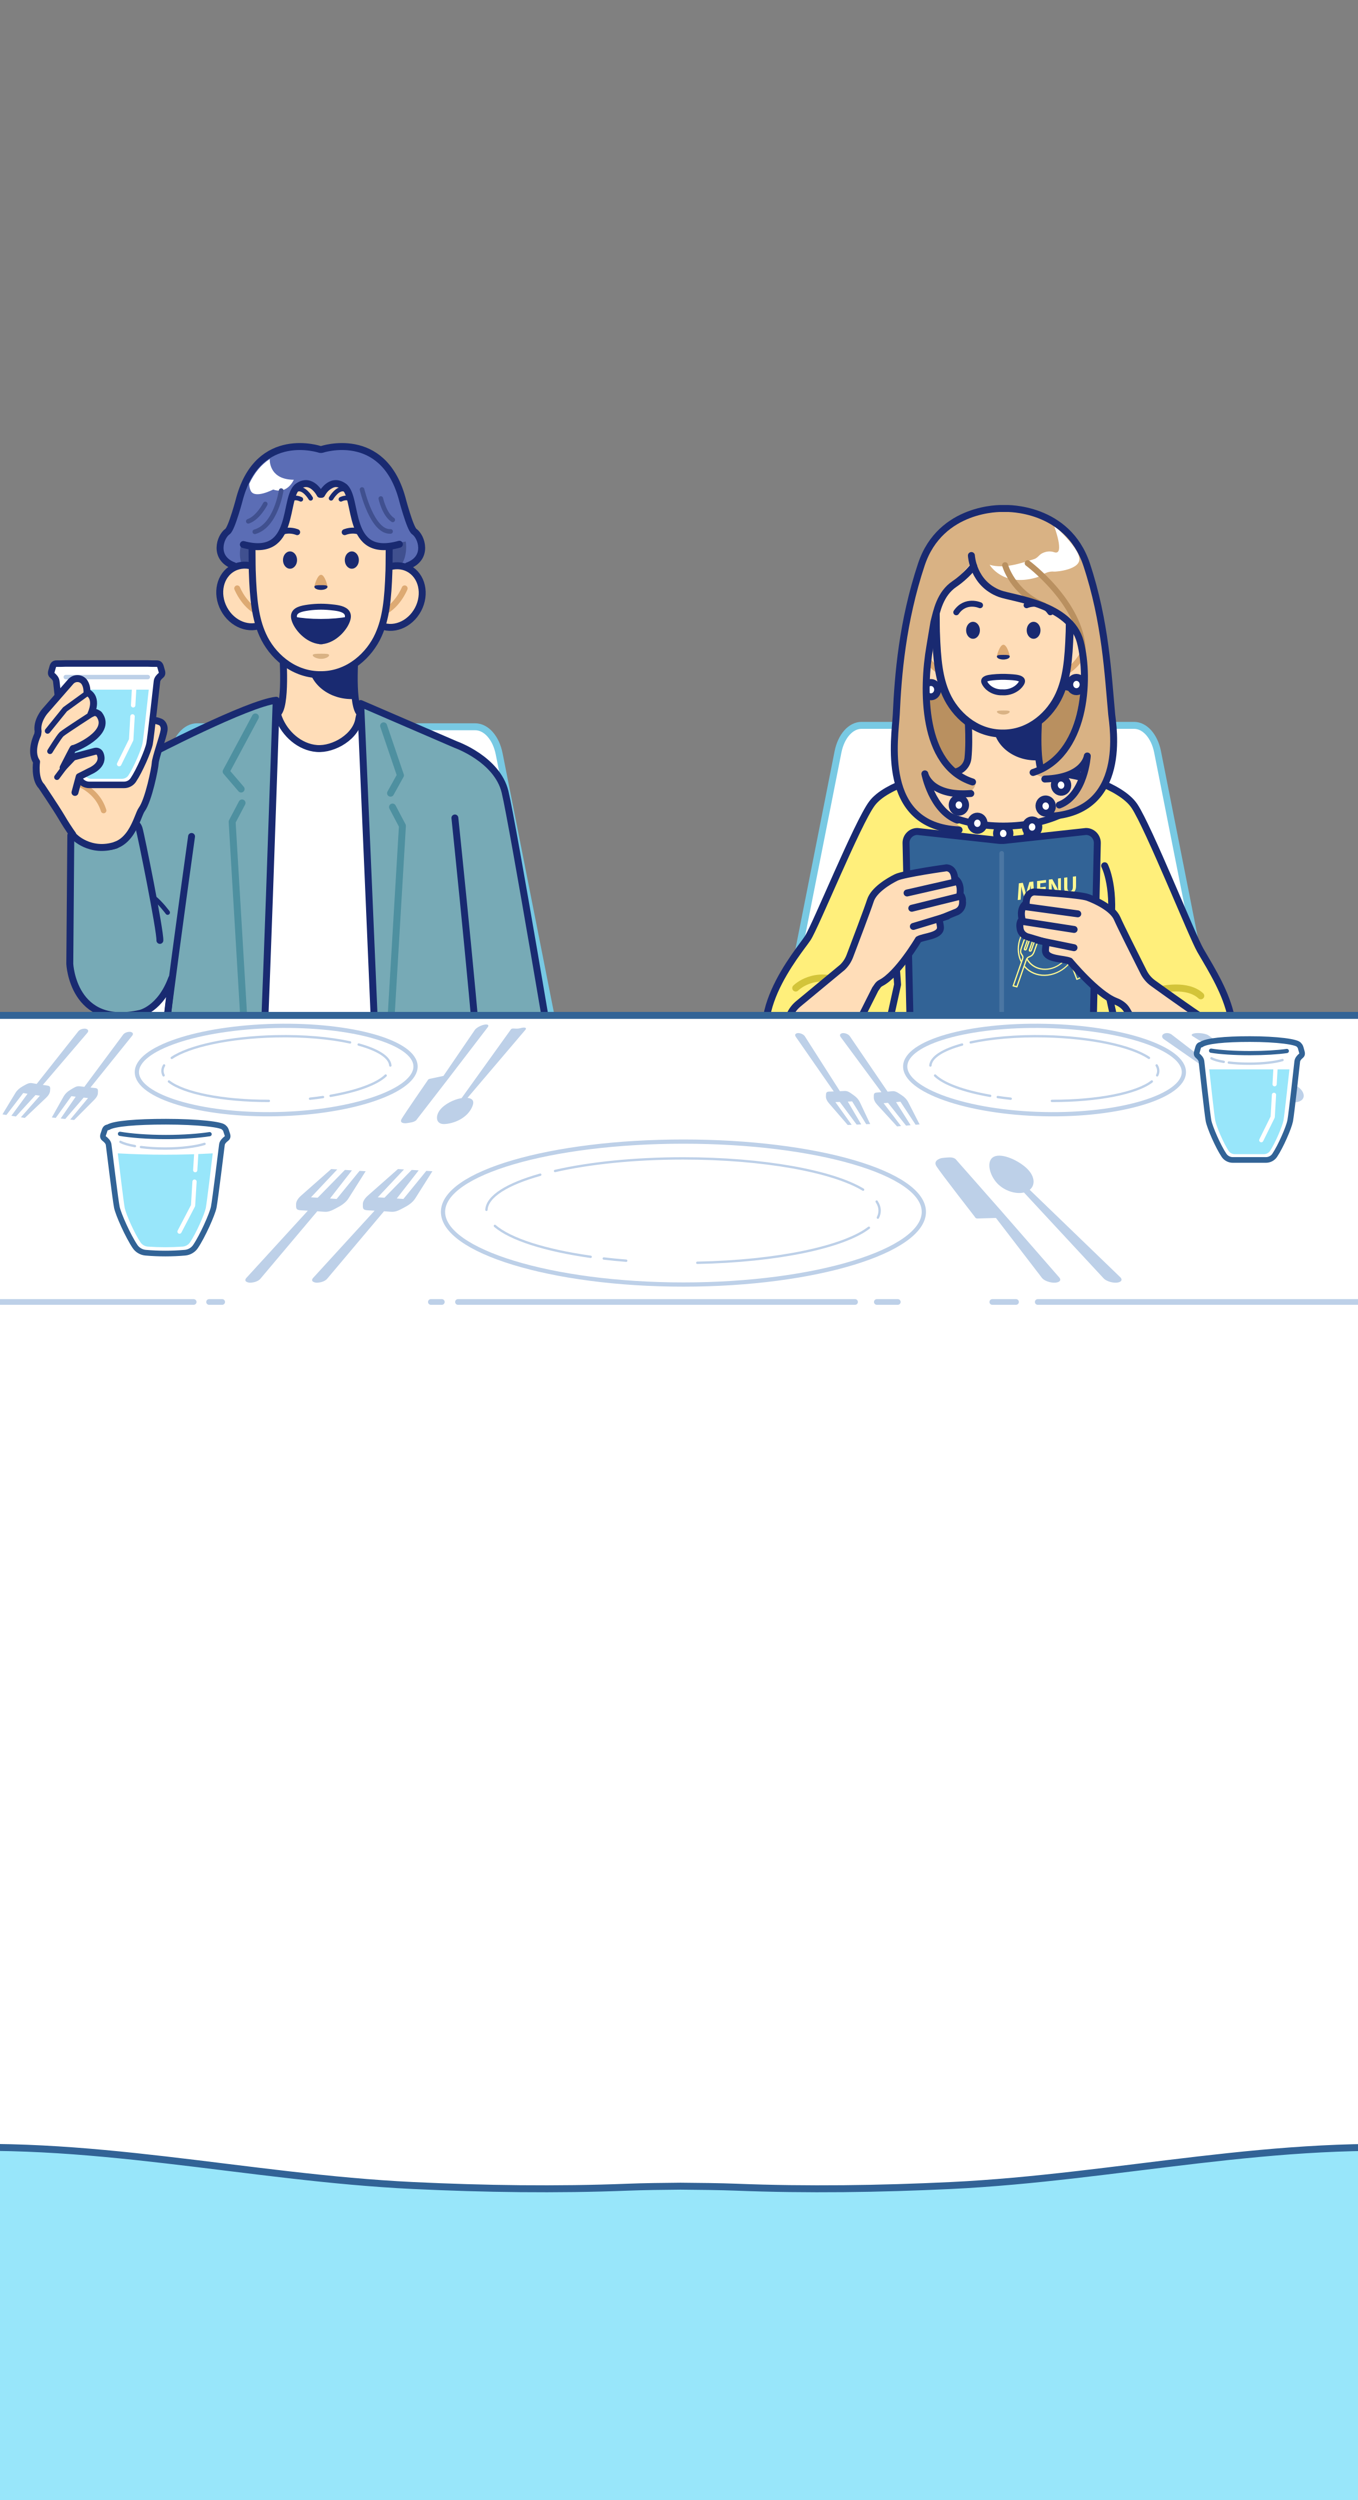 <?xml version="1.0" encoding="utf-8"?>
<!-- Generator: Adobe Illustrator 28.0.0, SVG Export Plug-In . SVG Version: 6.00 Build 0)  -->
<!DOCTYPE svg PUBLIC "-//W3C//DTD SVG 1.1//EN" "http://www.w3.org/Graphics/SVG/1.1/DTD/svg11.dtd">
<svg version="1.1" id="レイヤー_1" xmlns:x="http://ns.adobe.com/Extensibility/1.0/" xmlns:i="http://ns.adobe.com/AdobeIllustrator/10.0/" xmlns:graph="http://ns.adobe.com/Graphs/1.0/"
	 xmlns="http://www.w3.org/2000/svg" xmlns:xlink="http://www.w3.org/1999/xlink" x="0px" y="0px" width="375px" height="690px"
	 viewBox="0 0 375 690" style="enable-background:new 0 0 375 690;" xml:space="preserve">
<rect x="0" y="0" width="375" height="690" fill="#808080" stroke="none"/>
<style type="text/css">
	.st0{fill:#FFFFFF;stroke:#78C9E3;stroke-width:1.919;stroke-miterlimit:10;}
	.st1{fill:#5B6DB5;}
	.st2{fill:#40508F;}
	.st3{fill:#FFFFFF;}
	.st4{fill:#77AAB6;stroke:#192A71;stroke-width:1.919;stroke-linecap:round;stroke-linejoin:round;stroke-miterlimit:10;}
	.st5{fill:none;stroke:#4E90A0;stroke-width:1.919;stroke-linecap:round;stroke-linejoin:round;stroke-miterlimit:10;}
	.st6{fill:none;stroke:#192A71;stroke-width:1.902;stroke-linecap:round;stroke-linejoin:round;stroke-miterlimit:10;}
	.st7{fill:none;stroke:#192A71;stroke-width:1.278;stroke-linecap:round;stroke-linejoin:round;stroke-miterlimit:10;}
	.st8{fill:#FFDDB8;stroke:#192A71;stroke-width:1.919;stroke-linecap:round;stroke-linejoin:round;stroke-miterlimit:10;}
	.st9{fill:#192A71;}
	.st10{fill:#FFDDB8;stroke:#192A71;stroke-width:1.919;stroke-linecap:round;stroke-linejoin:round;stroke-miterlimit:10.001;}
	.st11{fill:none;stroke:#DDAA73;stroke-width:1.641;stroke-linecap:round;stroke-linejoin:round;stroke-miterlimit:10;}
	.st12{fill:#FFDDB8;}
	.st13{fill:none;stroke:#192A71;stroke-width:1.919;stroke-linecap:round;stroke-linejoin:round;stroke-miterlimit:10;}
	.st14{fill:none;stroke:#192A71;stroke-width:1.641;stroke-linecap:round;stroke-linejoin:round;stroke-miterlimit:10;}
	.st15{fill:#DDAA73;}
	.st16{fill:#D9B284;}
	.st17{fill:none;stroke:#DDAA73;stroke-width:1.533;stroke-linecap:round;stroke-linejoin:round;stroke-miterlimit:10;}
	.st18{fill:#FFFFFF;stroke:#192A71;stroke-width:1.801;stroke-linecap:round;stroke-linejoin:round;stroke-miterlimit:10;}
	.st19{fill:#98E6FA;}
	.st20{fill:none;stroke:#BDD0E8;stroke-width:1.227;stroke-linecap:round;stroke-linejoin:round;stroke-miterlimit:10;}
	.st21{fill:none;stroke:#FFFFFF;stroke-width:1.227;stroke-linecap:round;stroke-linejoin:round;stroke-miterlimit:10;}
	.st22{fill:none;stroke:#192A71;stroke-width:1.533;stroke-linecap:round;stroke-linejoin:round;stroke-miterlimit:10;}
	.st23{fill:none;stroke:#40508F;stroke-width:1.278;stroke-linecap:round;stroke-linejoin:round;stroke-miterlimit:10;}
	.st24{fill:#FFEF7B;stroke:#192A71;stroke-width:1.919;stroke-linecap:round;stroke-linejoin:round;stroke-miterlimit:10;}
	.st25{fill:none;stroke:#D3C439;stroke-width:1.917;stroke-linecap:round;stroke-linejoin:round;stroke-miterlimit:10;}
	.st26{fill:#B99060;}
	.st27{fill:none;stroke:#DDAA73;stroke-width:1.641;stroke-linecap:round;stroke-linejoin:round;stroke-miterlimit:10;}
	.st28{fill:#FFDDB8;stroke:#192A71;stroke-width:2.184;stroke-linecap:round;stroke-linejoin:round;stroke-miterlimit:10;}
	.st29{fill:none;stroke:#192A71;stroke-width:1.641;stroke-linecap:round;stroke-linejoin:round;stroke-miterlimit:10;}
	.st30{fill:#FFFFFF;stroke:#192A71;stroke-width:1.641;stroke-linecap:round;stroke-linejoin:round;stroke-miterlimit:10;}
	.st31{fill:#FFFFFF;stroke:#192A71;stroke-width:1.919;stroke-linecap:round;stroke-linejoin:round;stroke-miterlimit:10;}
	.st32{fill:#326396;}
	.st33{fill:none;stroke:#B99060;stroke-width:1.641;stroke-linecap:round;stroke-linejoin:round;stroke-miterlimit:10;}
	.st34{fill:#FFFFFF;stroke:#192A71;stroke-width:1.917;stroke-linecap:round;stroke-linejoin:round;stroke-miterlimit:10;}
	.st35{fill:#FFFFFF;stroke:#192A71;stroke-width:1.917;stroke-linecap:round;stroke-linejoin:round;stroke-miterlimit:9.999;}
	.st36{fill:#326396;stroke:#192A71;stroke-width:1.919;stroke-linecap:round;stroke-linejoin:round;stroke-miterlimit:10;}
	.st37{fill:none;stroke:#4B76A3;stroke-width:1.278;stroke-linecap:round;stroke-linejoin:round;stroke-miterlimit:10;}
	.st38{fill:#FFF892;}
	.st39{fill:#FFF11B;}
	.st40{fill:none;stroke:#192A71;stroke-width:1.917;stroke-linecap:round;stroke-linejoin:round;stroke-miterlimit:10;}
	.st41{clip-path:url(#SVGID_00000061453381305216411830000018304179159375421351_);}
	.st42{fill:#FFFFFF;stroke:#326396;stroke-width:1.919;stroke-linecap:round;stroke-linejoin:round;stroke-miterlimit:10;}
	.st43{fill:none;stroke:#BDD0E8;stroke-width:1.57;stroke-linecap:round;stroke-linejoin:round;stroke-miterlimit:10;}
	.st44{fill:#FFFFFF;stroke:#326396;stroke-width:1.57;stroke-linecap:round;stroke-linejoin:round;stroke-miterlimit:10;}
	.st45{fill:#FFFFFF;stroke:#326396;stroke-width:1.17;stroke-linecap:round;stroke-linejoin:round;stroke-miterlimit:10;}
	.st46{fill:none;stroke:#FFFFFF;stroke-width:1.166;stroke-linecap:round;stroke-linejoin:round;stroke-miterlimit:10;}
	.st47{fill:none;stroke:#BDD0E8;stroke-width:0.654;stroke-linecap:round;stroke-linejoin:round;stroke-miterlimit:10;}
	.st48{fill:#FFFFFF;stroke:#BDD0E8;stroke-width:1.17;stroke-linecap:round;stroke-linejoin:round;stroke-miterlimit:10;}
	.st49{fill:#BDD0E8;}
</style>
<g id="男性">
	<g>
		<path class="st0" d="M145.819,295.407H39.812c-4.645,0-7.976-6.782-6.642-13.522l14.618-73.811
			c0.88-4.443,3.579-7.485,6.642-7.485h76.771c3.062,0,5.762,3.043,6.642,7.485l14.618,73.811
			C153.795,288.625,150.464,295.407,145.819,295.407z"/>
		<g>
			<path class="st1" d="M112.568,156.181c5.891-2.169,3.837-8.11,1.821-9.475c-1.175-0.796-3.41-9.362-3.41-9.362
				c-5.348-18.998-22.148-13.295-22.148-13.295h-0.449c0,0-16.8-5.703-22.148,13.295c0,0-2.235,8.566-3.41,9.362
				c-2.015,1.366-4.069,7.306,1.821,9.475c0,0,3.772,5.996,4.52,6.146s33.005,2.692,33.304,2.493
				C102.768,164.62,112.568,156.181,112.568,156.181z"/>
			<path class="st2" d="M104.663,150.86l7.379-1.396c0,0,1.695,9.074-7.778,9.572S104.663,150.86,104.663,150.86z"/>
			<path class="st2" d="M66.672,149.963c0,0-1.895,5.584,2.293,8.376c4.188,2.792,6.382,0.1,6.382,0.1l-2.094-6.282L66.672,149.963z
				"/>
			<g>
				<rect x="69.145" y="198.879" class="st3" width="38.971" height="100.175"/>
				<g>
					<path class="st4" d="M104.155,300.792c-0.273-7.381-4.555-106.614-4.555-106.614l26.288,11.345c0,0,11.389,4.008,13.576,13.029
						c2.187,9.021,14.581,82.923,14.581,82.923L104.155,300.792z"/>
					<polyline class="st5" points="105.932,200.329 110.579,213.997 107.846,218.918 					"/>
					<polyline class="st5" points="108.392,222.745 111.126,227.939 107.982,280.973 					"/>
					<path class="st6" d="M125.615,225.752c0,0,7.111,68.403,6.834,75.177"/>
				</g>
				<g>
					<path class="st4" d="M41.417,208.164l-19.41,19.956l-2.453,2.421l-0.281,35.485c0,0,0.82,17.861,19.409,13.669
						c0,0,5.605-1.139,8.738-9.681c-1.94,16.3-3.544,31.37-3.544,31.37s27.703,1.367,28.249,0.547
						c0.547-0.82,4.145-108.664,4.145-108.664C68.48,194.086,41.417,208.164,41.417,208.164z"/>
					<polyline class="st5" points="66.838,221.614 64.105,226.808 67.248,279.841 					"/>
					<path class="st6" d="M52.898,230.854c0,0-9.021,64.515-9.021,70.529"/>
					<path class="st6" d="M35.676,226.207c0,0,2.187,0.683,2.734,2.46c0.547,1.777,5.877,28.294,5.741,30.891"/>
					<path class="st7" d="M46.293,251.859c0,0-1.921-2.611-3.743-4.039"/>
					<polyline class="st5" points="70.527,197.875 62.449,212.947 66.586,217.774 					"/>
				</g>
				<g>
					<g>
						<g>
							<path class="st8" d="M77.794,178.052c0.008,0,0.015,0.001,0.023,0.002C77.808,178.031,77.8,178.026,77.794,178.052z"/>
							<path class="st8" d="M98.322,178.054c0.008,0,0.015-0.001,0.023-0.002C98.34,178.026,98.332,178.031,98.322,178.054z"/>
							<path class="st8" d="M98.322,178.054c-3.39,0.197-6.776,0.475-10.184,0.713c-0.023,0.329-0.046,0.659-0.069,0.988
								c-0.023-0.329-0.046-0.659-0.069-0.988c-3.408-0.238-6.794-0.516-10.184-0.713c0.226,0.56,1.402,15.489-0.869,18.582
								c-0.363,0.494-0.15,1.055,0.074,1.625c1.677,4.266,5.72,7.955,10.467,8.328c4.701,0.369,10.969-3.351,11.629-8.328
								c0.081-0.608,0.437-1.131,0.074-1.625C96.92,193.543,98.096,178.614,98.322,178.054z"/>
						</g>
						<path class="st9" d="M88.138,178.599l-0.068,0.756l-0.068-0.756l-1.752-0.1c-0.707,1.3-1.113,2.743-1.113,4.269
							c0,5.624,5.355,10.183,11.96,10.183c0.295,0,0.584-0.02,0.874-0.038c-1.333-5.902-0.265-14.861-0.265-14.861L88.138,178.599z"
							/>
					</g>
					<g>
						<g>
							
								<ellipse transform="matrix(0.469 -0.883 0.883 0.469 -87.58 183.513)" class="st10" cx="108.764" cy="164.562" rx="8.752" ry="7.583"/>
							<path class="st11" d="M111.74,162.395c0,0-2.21,5.503-6.759,6.933"/>
						</g>
						<g>
							
								<ellipse transform="matrix(0.883 -0.469 0.469 0.883 -69.14 51.3)" class="st10" cx="68.503" cy="164.568" rx="7.583" ry="8.752"/>
							<path class="st11" d="M65.502,162.395c0,0,2.21,5.503,6.759,6.933"/>
						</g>
						<path class="st12" d="M98.9,145.155c-1.106-2.187-1.94-5.095-2.144-6.84c-0.345-2.948-1.841-4.077-4.1-4.422
							c-2.258-0.345-3.915,2.303-3.915,2.303s-4.468-5.228-7.14-0.967c-2.019,3.221-2.815,7.795-3.113,9.927h-8.916
							c0.009,2.982,0.039,11.969,0.088,12.423c0.271,8.014,0.834,13.095,2.905,17.694c2.467,5.481,8.079,10.757,15.469,10.937h0.994
							c7.39-0.18,13.002-5.456,15.469-10.937c2.071-4.6,2.633-9.68,2.905-17.694c0.049-0.454,0.079-9.441,0.088-12.423H98.9V145.155
							z"/>
						<path class="st13" d="M77.548,145.155c-4.664,0-7.975,0-7.975,0c0.009,2.982,0.039,11.969,0.088,12.423
							c0.271,8.014,0.834,13.094,2.905,17.694c2.467,5.481,8.079,10.757,15.469,10.937h0.994c7.39-0.18,13.002-5.456,15.469-10.937
							c2.071-4.6,2.633-9.68,2.905-17.694c0.049-0.454,0.079-9.441,0.088-12.423c0,0-3.222,0-7.788,0"/>
						<g>
							<g>
								<g>
									<ellipse class="st9" cx="97.155" cy="154.578" rx="1.944" ry="2.389"/>
									<path class="st14" d="M95.178,146.88c0,0,4.072-1.81,6.696,1.991"/>
								</g>
								<g>
									<ellipse class="st9" cx="80.087" cy="154.578" rx="1.944" ry="2.389"/>
									<path class="st14" d="M82.064,146.88c0,0-4.072-1.81-6.696,1.991"/>
								</g>
							</g>
							<g>
								<path class="st15" d="M90.431,161.962c0,0.466-0.81,0.845-1.81,0.845s-1.81-0.378-1.81-0.845s0.84-3.318,1.84-3.318
									C89.651,158.644,90.431,161.495,90.431,161.962z"/>
								<path class="st9" d="M90.431,161.962c0,0.466-0.81,0.845-1.81,0.845s-1.81-0.378-1.81-0.845s0.84-0.452,1.84-0.452
									C89.651,161.509,90.431,161.495,90.431,161.962z"/>
							</g>
							<g>
								<path class="st9" d="M93.54,167.904c-0.797-0.175-1.644-0.248-2.319-0.318c-2.275-0.236-4.585-0.161-6.838,0.225
									c-1.714,0.294-3.631,0.85-3.142,2.926c0.564,2.393,3.599,5.924,7.17,6.241l0.018,0.031c0.064,0,0.127-0.012,0.191-0.015
									c0.064,0.003,0.127,0.014,0.191,0.015l0.018-0.031c3.571-0.317,6.606-3.848,7.17-6.24
									C96.421,168.951,95.073,168.239,93.54,167.904z"/>
								<path class="st3" d="M93.54,167.841c-0.797-0.15-1.644-0.213-2.319-0.274c-2.275-0.203-4.585-0.139-6.838,0.194
									c-1.69,0.249-3.574,0.722-3.156,2.451c1.943,0.383,4.536,0.618,7.394,0.618c2.858,0,5.452-0.236,7.394-0.618
									C96.375,168.726,95.048,168.126,93.54,167.841z"/>
								<path class="st14" d="M93.54,167.904c-0.797-0.175-1.644-0.248-2.319-0.318c-2.275-0.236-4.585-0.161-6.838,0.225
									c-1.714,0.294-3.631,0.85-3.142,2.926c0.564,2.393,3.599,5.924,7.17,6.241l0.018,0.031c0.064,0,0.127-0.012,0.191-0.015
									c0.064,0.003,0.127,0.014,0.191,0.015l0.018-0.031c3.571-0.317,6.606-3.848,7.17-6.24
									C96.421,168.951,95.073,168.239,93.54,167.904z"/>
							</g>
							<path class="st16" d="M90.883,180.844c0,0.4-0.953,0.995-2.202,0.995s-2.323-0.596-2.323-0.995
								c0-0.4,1.134-0.422,2.383-0.422C89.991,180.422,90.883,180.445,90.883,180.844z"/>
						</g>
					</g>
				</g>
				<g>
					<path class="st8" d="M38.078,203.484c1.123-6.871,6.345-4.152,6.345-4.152s1.123,0.593,0.878,2.274
						c-0.244,1.681-2.391,7.612-2.44,8.996s-1.855,10.281-3.709,12.802c-1.363,1.853-2.928,11.665-11.616,10.133l-11.713-16.114
						l9.663-11.962L38.078,203.484z"/>
					<path class="st17" d="M19.24,215.445c0,0,7.272,1.483,9.371,8.255"/>
					<g>
						<path class="st18" d="M44.481,184.571l-0.018-0.069c-0.209-0.811-0.359-1.365-1.221-1.342c-0.659,0.017-1.508,0-2.458-0.041
							H18.107c-0.95,0.041-1.799,0.058-2.458,0.041c-0.861-0.022-1.012,0.532-1.221,1.342l-0.018,0.069
							c-0.173,0.67-0.534,1.37,0.016,1.809c0.505,0.404,1.04,0.983,1.115,1.662c0.146,1.325,1.692,15.357,2.05,17.23
							c0.37,1.938,2.775,7.467,4.506,10.028c0.563,0.833,1.52,1.332,2.547,1.332h9.601c1.027,0,1.983-0.499,2.546-1.332
							c1.731-2.561,4.136-8.09,4.506-10.028c0.357-1.872,1.903-15.904,2.05-17.23c0.075-0.679,0.611-1.258,1.115-1.662
							C45.014,185.94,44.653,185.241,44.481,184.571z"/>
						<path class="st19" d="M17.801,190.335c0.396,3.653,1.468,13.429,1.738,14.87c0.309,1.654,2.407,6.568,3.88,8.792
							c0.396,0.597,1.068,0.954,1.798,0.954h8.447c0.73,0,1.402-0.357,1.798-0.954c1.474-2.225,3.571-7.139,3.88-8.791
							c0.27-1.441,1.341-11.216,1.738-14.87H17.801V190.335z"/>
						<line class="st20" x1="18.166" y1="186.875" x2="40.811" y2="186.875"/>
						<path class="st21" d="M37.102,188.951c0,0-0.152,2.629-0.329,5.703"/>
						<path class="st21" d="M36.595,197.737c-0.195,3.377-0.372,6.438-0.372,6.438l-3.319,6.722"/>
					</g>
					<g>
						<path class="st8" d="M20.704,218.708l1.171-4.35l3.026-1.532c0,0,4.085-1.645,2.743-4.788
							c-0.234-0.548-0.847-0.826-1.418-0.675l-6.033,1.598l-2.763,2.906c0,0,2.816-5.542,2.763-5.273
							c-0.052,0.262,11.067-4.212,7.193-9.382c-0.19-0.254-1.102-0.734-1.372-0.57l-0.892,0.364c0,0,2.19-4.349-1.104-6.017
							c0,0,0.074-1.439-0.627-2.588c-0.842-1.381-2.797-1.488-3.86-0.273l-7.202,8.242c0,0-2.285,2.637-1.806,5.489l-0.106,0.861
							c0,0-2.338,4.574-0.319,7.533c0,0-0.691,4.681,1.381,6.78c0,0,4.03,5.992,5.419,8.343c2.478,4.195,3.188,4.789,3.294,5.166
							s4.782,5.066,11.85,2.696"/>
						<path class="st22" d="M13.806,207.352c0,0,2.496-4.056,3.192-4.702s9.017-6.007,9.017-6.007"/>
						<polyline class="st22" points="13.138,201.738 17.956,195.772 23.963,191.422 						"/>
						<path class="st22" d="M15.726,214.506c0,0,3.764-5.119,4.116-5.332"/>
					</g>
				</g>
			</g>
			<path class="st13" d="M64.645,156.181c-5.891-2.169-3.837-8.11-1.821-9.475c1.175-0.796,3.41-9.362,3.41-9.362
				c5.348-18.998,22.148-13.295,22.148-13.295h0.449c0,0,16.8-5.703,22.148,13.295c0,0,2.235,8.566,3.41,9.362
				c2.015,1.366,4.069,7.306-1.821,9.475"/>
			<path class="st1" d="M89.307,129.721c17.549-2.493,21.239,20.541,21.239,20.541c-12.763,3.44-13.411-9.373-14.558-14.259
				c-1.147-4.886-7.08,0.897-7.08,0.897s-2.892-4.836-6.182-1.994c-3.291,2.842-3.64,10.171-3.989,10.769
				c-0.349,0.598-4.986,7.927-11.666,4.387l4.188-15.954L89.307,129.721z"/>
			<g>
				<path class="st7" d="M94.14,137.8c0,0,1.55-0.78,2.325-0.068"/>
				<path class="st7" d="M91.427,137.528c0,0,1.938-3.358,3.953-2.374"/>
				<path class="st13" d="M67.199,150.287c14.74,3.974,10.895-13.132,15.099-16.049c3.723-2.584,6.092,2.191,6.092,2.191h0.433
					c0,0,2.369-4.775,6.092-2.191c4.23,2.935,0.31,20.236,15.376,15.972"/>
				<path class="st7" d="M83.073,137.8c0,0-1.55-0.78-2.325-0.068"/>
				<path class="st7" d="M85.786,137.528c0,0-1.938-3.358-3.953-2.374"/>
			</g>
			<path class="st3" d="M74.484,126.699c-2.349,1.539-4.241,3.823-5.655,6.829c0.01,1.203,0.436,1.976,0.436,1.976
				c1.147,2.244,6.182-0.399,6.182-0.399c3.939,1.446,5.684-2.692,5.684-2.692C74.788,132.368,74.452,127.779,74.484,126.699z"/>
			<path class="st23" d="M99.976,135.105c0,0,2.792,11.866,7.877,11.567"/>
			<path class="st23" d="M105.161,137.598c0,0,0.947,4.387,3.291,5.883"/>
			<path class="st23" d="M77.64,135.405c0,0-1.446,9.722-7.279,11.367"/>
			<path class="st23" d="M73.253,139.094c0,0-1.944,3.839-4.687,4.786"/>
		</g>
	</g>
</g>
<g id="女性">
	<g>
		<path class="st0" d="M327.473,293.114H223.59c-4.552,0-7.816-6.647-6.508-13.251l14.325-72.332
			c0.862-4.354,3.508-7.335,6.508-7.335h75.233c3.001,0,5.646,2.982,6.508,7.335l14.325,72.332
			C335.29,286.468,332.025,293.114,327.473,293.114z"/>
		<g>
			<path class="st24" d="M296.264,213.541c0,0,13.103,3.081,17.002,8.919c3.899,5.838,16.022,36.078,18.18,39.785
				c3.475,5.966,7.129,11.786,8.574,18.639c1.407,6.676-0.426,14.466-6.504,18.332c-6.762,4.3-16.071,2.803-21.068-3.337
				c-8.585-10.55-28.556-25.395-28.556-25.395l-13.907-38.143l-1.371-12.056L296.264,213.541z"/>
			<path class="st24" d="M257.404,213.729c0,0-12.575,2.615-16.614,8.034c-4.04,5.419-15.515,33.749-17.762,37.198
				s-19.784,23.64-7.011,35.76c0,0,13.297,11.34,24.826-3.614c8.694-11.277,20.588-36.568,20.588-36.568l21.887-22.194l1.646-11.391
				L257.404,213.729z"/>
			<path class="st24" d="M248.182,244.03c0,0-3.38,1.914-1.287,14.666l0.966,13.054l-6.474,29.348l70.428-0.62l-6.474-29.969
				l0.966-12.434c2.092-12.753-1.27-19.129-1.27-19.129"/>
			<path class="st25" d="M219.729,272.713c0,0,5.188-5.299,13.525-1.271"/>
			<path class="st25" d="M320.69,273.122c0,0,7.152-1.754,10.903,1.734"/>
			<ellipse class="st26" cx="277.994" cy="193.441" rx="23.317" ry="25.173"/>
			<g>
				<g>
					<g>
						<path class="st8" d="M267.07,195.265c0.008,0,0.015,0.001,0.023,0.002C267.084,195.244,267.076,195.239,267.07,195.265z"/>
						<path class="st8" d="M287.187,195.266c0.008,0,0.015-0.001,0.023-0.002C287.204,195.239,287.196,195.244,287.187,195.266z"/>
						<path class="st8" d="M287.597,212.788c-1.713-4.095-0.686-17.007-0.478-17.522c-3.322,0.193-6.64,0.465-9.98,0.698
							c-0.022,0.323-0.045,0.645-0.067,0.968c-0.022-0.323-0.045-0.645-0.067-0.968c-3.34-0.233-6.658-0.505-9.98-0.698
							c0.164,0.406,0.84,8.546,0.272,13.967c-0.211,2.02-1.79,3.631-3.805,3.882c-4.301,0.536-8.085,1.319-11.096,2.281
							c0.949,7.048,11.622,12.605,24.658,12.605s23.709-5.557,24.658-12.605C298.016,214.215,293.153,213.304,287.597,212.788z"/>
					</g>
					<path class="st9" d="M277.207,195.8l-0.067,0.741l-0.067-0.741l-1.716-0.098c-0.693,1.274-1.09,2.688-1.09,4.184
						c0,5.511,5.248,9.979,11.721,9.979c0.289,0,0.572-0.019,0.856-0.037c-1.306-5.784-0.259-14.564-0.259-14.564L277.207,195.8z"/>
				</g>
				<g>
					<g>
						
							<ellipse transform="matrix(0.469 -0.883 0.883 0.469 -2.394 358.478)" class="st10" cx="296.805" cy="181.229" rx="8.577" ry="7.431"/>
						<path class="st27" d="M299.711,179.117c0,0-2.165,5.393-6.624,6.794"/>
					</g>
					<g>
						
							<ellipse transform="matrix(0.883 -0.469 0.469 0.883 -54.928 141.755)" class="st10" cx="257.353" cy="181.241" rx="7.431" ry="8.577"/>
						<path class="st27" d="M254.399,179.117c0,0,2.165,5.393,6.624,6.794"/>
					</g>
					<g>
						<path class="st28" d="M277.042,162.307c0.106-0.553,0.162-1.125,0.162-1.712c0-4.665-3.516-8.448-7.854-8.448
							s-7.854,3.782-7.854,8.448c0,0.587,0.056,1.159,0.162,1.712h-3.287c0.009,2.916,0.038,11.704,0.086,12.148
							c0.265,7.837,0.816,12.805,2.841,17.303c2.413,5.36,7.901,10.519,15.128,10.695h0.972c7.227-0.176,12.715-5.335,15.128-10.695
							c2.025-4.498,2.575-9.466,2.841-17.303c0.048-0.444,0.077-9.232,0.086-12.148H277.042z"/>
						<g>
							<g>
								<g>
									<ellipse class="st9" cx="285.418" cy="173.961" rx="1.905" ry="2.341"/>
									<path class="st29" d="M283.48,167.044c0,0,3.991-1.774,6.562,1.951"/>
								</g>
								<g>
									<ellipse class="st9" cx="268.692" cy="173.961" rx="1.905" ry="2.341"/>
									<path class="st29" d="M270.63,167.044c0,0-3.991-1.774-6.562,1.951"/>
								</g>
							</g>
							<g>
								<path class="st15" d="M278.829,181.197c0,0.457-0.794,0.828-1.774,0.828c-0.979,0-1.774-0.371-1.774-0.828
									s0.824-3.252,1.803-3.252S278.829,180.74,278.829,181.197z"/>
								<path class="st9" d="M278.829,181.197c0,0.457-0.794,0.828-1.774,0.828c-0.979,0-1.774-0.371-1.774-0.828
									s0.824-0.443,1.803-0.443S278.829,180.74,278.829,181.197z"/>
							</g>
							<g>
								<path class="st30" d="M280.445,187.008c-0.56-0.078-1.156-0.11-1.629-0.141c-1.599-0.105-3.222-0.072-4.805,0.1
									c-1.204,0.13-2.552,0.377-2.208,1.299c0.396,1.062,1.952,2.676,4.462,2.817l1.271,0.004c2.51-0.141,4.244-1.759,4.64-2.821
									C282.47,187.473,281.522,187.157,280.445,187.008z"/>
							</g>
							<path class="st16" d="M278.826,196.435c0,0.313-0.746,0.779-1.724,0.779s-1.818-0.466-1.818-0.779s0.887-0.331,1.865-0.331
								C278.127,196.104,278.826,196.122,278.826,196.435z"/>
						</g>
					</g>
					<path class="st31" d="M258.923,190.347c0,1.089-0.831,1.972-1.856,1.972s-1.856-0.883-1.856-1.972s0.831-1.972,1.856-1.972
						S258.923,189.258,258.923,190.347z"/>
					<path class="st31" d="M299.1,188.931c0,1.089-0.831,1.972-1.856,1.972s-1.856-0.883-1.856-1.972s0.831-1.972,1.856-1.972
						S299.1,187.842,299.1,188.931z"/>
				</g>
			</g>
			<g>
				<g>
					<path class="st16" d="M307.734,203.724c0,0-4.055-39.238-6.612-45.788c-2.558-6.55-11.665-23.518-34.31-15.096
						c0,0,0,0.014,0,0.019c-15.426,6.005-17.467,32.295-17.467,32.295l-2.246,29.319c-0.374,24.329,14.098,24.391,17.217,24.703
						s-1.691-2.965-1.691-2.965c-7.833-6.189-4.921-8.514-4.921-8.514c11.478,4.491,11.728-1.622,11.728-1.622
						c-14.784-3.681-14.161-28.696-12.975-33.811c1.185-5.115,0.998-15.658,5.49-20.087c2.751-2.713,5.263-5.561,6.801-7.451
						c1.153,3.156,3.762,7.36,6.697,8.543c0,0,22.746,3.899,23.557,16.126c0,0,1.994,27.136-13.726,33.811
						c0,0,4.806,4.429,13.477-1.871c0,0,0.062,8.858-9.108,12.352c0,0-0.497,1.128-0.25,1.372
						C289.641,225.303,308.919,224.622,307.734,203.724z"/>
					<path class="st32" d="M264.389,226.367c0.154,0.13,0.315,0.262,0.483,0.396c-0.106-0.126-0.181-0.208-0.181-0.208
						C264.586,226.492,264.491,226.43,264.389,226.367z"/>
				</g>
				<path class="st3" d="M291.015,144.972c0,0,3.234,8.538,0.075,7.435c-1.123-0.392-2.383-0.213-3.412,0.36
					c-0.833,0.464-1.161,1.24-2.11,1.542c-3.755,1.198-8.342,2.758-12.291,1.57c0,0,3.567,6.183,12.794,3.548
					c0.347-0.099,1.634-0.594,1.911-0.825c0.417-0.348,1.777-1.008,3.109-0.836c0.418,0.054,7.51-0.491,6.944-3.812
					C297.469,150.633,291.015,144.972,291.015,144.972z"/>
				<path class="st33" d="M277.542,155.992c0,0,2.02,7.509,10.663,11.105"/>
				<path class="st33" d="M283.779,155.44c0,0,14.701,10.888,15.221,23.955"/>
				<g>
					<path class="st13" d="M268.244,153.319c0,0,0.352,7.723,7.838,10.53c3.582,1.343,19.485,2.82,22.23,13.3
						s1.372,31.44-13.038,36.057"/>
					<path class="st13" d="M288.52,215.015c10.979-0.374,11.728-6.363,11.728-6.363s-0.686,10.85-7.735,13.532"/>
					<path class="st13" d="M268.558,215.826c-14.154-4.534-13.792-25.839-11.79-37.367l1.123-6.737
						c0.811-3.119,1.64-7.8,5.677-10.543c3.306-2.246,5.302-4.928,5.302-4.928"/>
					<path class="st13" d="M268.077,219.01c-11.416,0.873-12.682-5.43-12.682-5.43s1.945,10.105,8.994,12.787"/>
					<path class="st13" d="M264.839,229.06c-22.083-0.936-17.615-25.773-17.342-31.887c0.487-10.889,1.683-25.573,6.924-41.359
						c5.302-15.97,22.208-15.468,22.208-15.468h1.222c0,0,16.905-0.501,22.208,15.468c5.242,15.787,5.926,30.505,6.924,41.359
						c0.265,2.878,4.741,27.194-17.342,28.129"/>
				</g>
			</g>
			<g>
				<ellipse class="st34" cx="264.786" cy="222.191" rx="1.856" ry="1.972"/>
				<ellipse class="st34" cx="269.891" cy="227.227" rx="1.856" ry="1.972"/>
				<path class="st34" d="M278.89,230.041c0,1.089-0.831,1.972-1.856,1.972s-1.856-0.883-1.856-1.972s0.831-1.972,1.856-1.972
					C278.059,228.069,278.89,228.952,278.89,230.041z"/>
				<ellipse class="st34" cx="285.008" cy="228.264" rx="1.856" ry="1.972"/>
				
					<ellipse transform="matrix(0.987 -0.159 0.159 0.987 -30.702 49.254)" class="st35" cx="293.034" cy="216.853" rx="1.856" ry="1.972"/>
				
					<ellipse transform="matrix(0.987 -0.159 0.159 0.987 -31.673 48.654)" class="st35" cx="288.792" cy="222.634" rx="1.856" ry="1.972"/>
			</g>
			<g>
				<path class="st36" d="M299.887,229.486l-22.689,2.481c-0.027,0-0.053,0.007-0.08,0.008h-1.027
					c-0.027-0.001-0.053-0.008-0.08-0.008l-22.689-2.481c-1.757,0-3.17,1.454-3.13,3.222l1.11,49.149
					c0.039,1.711,1.429,3.078,3.13,3.078l20.469,2.481c0.421,0,2.986,0,3.408,0l20.469-2.481c1.701,0,3.091-1.367,3.13-3.078
					l1.11-49.149C303.057,230.94,301.644,229.486,299.887,229.486z"/>
				<path class="st37" d="M276.604,284.169c0,0,0-45.2,0-48.644"/>
				<g>
					<g>
						<g>
							<g>
								
									<ellipse transform="matrix(0.685 -0.728 0.728 0.685 -98.98 292.936)" class="st32" cx="289.346" cy="260.957" rx="8.698" ry="7.694"/>
								<path class="st38" d="M289.372,269.292c-4.604,0.565-8.35-2.721-8.35-7.325s3.746-8.81,8.35-9.375s8.35,2.721,8.35,7.325
									C297.722,264.52,293.976,268.726,289.372,269.292z M289.372,252.93c-4.417,0.542-8.011,4.577-8.011,8.995
									c0,4.417,3.594,7.57,8.011,7.028s8.011-4.577,8.011-8.995C297.383,255.54,293.789,252.388,289.372,252.93z"/>
							</g>
							<g>
								
									<ellipse transform="matrix(0.685 -0.729 0.729 0.685 -98.939 292.993)" class="st32" cx="289.4" cy="260.928" rx="6.946" ry="6.144"/>
								<path class="st38" d="M289.372,267.644c-3.696,0.454-6.702-2.184-6.702-5.879c0-3.696,3.007-7.072,6.702-7.525
									s6.702,2.184,6.702,5.88C296.074,263.814,293.068,267.19,289.372,267.644z M289.372,254.578
									c-3.509,0.431-6.363,3.636-6.363,7.145s2.855,6.013,6.363,5.582c3.509-0.431,6.363-3.636,6.363-7.145
									C295.735,256.651,292.881,254.147,289.372,254.578z"/>
							</g>
						</g>
						<g>
							<path class="st32" d="M285.506,260.242l-0.722,2.073c-0.046,0.132-0.186,0.215-0.313,0.184l-0.061-0.015
								c-0.127-0.031-0.192-0.163-0.146-0.295l0.725-2.082c0.119-0.342-0.065-0.497-0.276-0.548s-0.467-0.002-0.586,0.34
								l-0.725,2.082c-0.046,0.132-0.186,0.215-0.313,0.184l-0.061-0.015c-0.127-0.031-0.192-0.163-0.146-0.295l0.722-2.073
								c0.213-0.612-0.629-0.792-0.837-0.195c-0.249,0.715-0.689,1.979-0.689,1.979c-0.387,1.099-0.235,1.444,0.061,1.887
								c0.238,0.357,0.469,0.584,0.23,1.268l-2.566,7.365l1.006,0.242l2.566-7.365c0.239-0.685,0.579-0.774,1.01-0.969
								c0.534-0.243,0.885-0.467,1.264-1.567c0,0,0.44-1.264,0.689-1.979C286.546,259.853,285.719,259.631,285.506,260.242z"/>
							<path class="st39" d="M280.909,272.536l-1.324-0.319l2.624-7.532c0.188-0.538,0.054-0.731-0.147-1.024
								c-0.022-0.032-0.045-0.065-0.068-0.1c-0.313-0.469-0.488-0.864-0.076-2.033l0.689-1.978c0.082-0.234,0.254-0.406,0.472-0.472
								c0.219-0.065,0.452-0.011,0.593,0.14c0.139,0.149,0.172,0.368,0.09,0.603l-0.722,2.073c-0.014,0.04,0.006,0.081,0.044,0.09
								l0.061,0.015c0.025,0.006,0.047-0.003,0.057-0.01c0.01-0.006,0.029-0.02,0.039-0.047l0.725-2.082
								c0.091-0.261,0.248-0.379,0.363-0.432c0.131-0.061,0.284-0.073,0.44-0.035c0.364,0.088,0.508,0.376,0.377,0.753l-0.725,2.082
								c-0.009,0.026-0.002,0.047,0.002,0.057c0.005,0.01,0.017,0.027,0.042,0.034l0.061,0.015c0.026,0.006,0.047-0.003,0.057-0.009
								s0.029-0.02,0.039-0.047l0.722-2.073c0.141-0.405,0.502-0.547,0.784-0.479c0.283,0.068,0.508,0.359,0.367,0.764l-0.689,1.979
								c-0.403,1.17-0.804,1.426-1.37,1.683c-0.041,0.019-0.082,0.036-0.121,0.054c-0.358,0.157-0.595,0.261-0.783,0.799
								L280.909,272.536z M280.02,271.961l0.687,0.166l2.508-7.199c0.245-0.702,0.611-0.863,0.999-1.033
								c0.038-0.017,0.077-0.034,0.117-0.052c0.484-0.22,0.798-0.407,1.158-1.451l0.69-1.98c0.08-0.229-0.065-0.331-0.164-0.354
								c-0.121-0.029-0.277,0.014-0.35,0.223l-0.722,2.073c-0.038,0.109-0.114,0.201-0.214,0.26c-0.1,0.059-0.213,0.078-0.316,0.053
								l-0.061-0.015c-0.104-0.025-0.187-0.091-0.234-0.185s-0.052-0.206-0.014-0.315l0.725-2.082
								c0.045-0.129,0.066-0.285-0.175-0.343c-0.058-0.014-0.142-0.024-0.215,0.01c-0.067,0.031-0.117,0.097-0.153,0.202
								l-0.725,2.082c-0.038,0.108-0.114,0.201-0.214,0.26c-0.1,0.059-0.212,0.078-0.316,0.053l-0.061-0.015
								c-0.214-0.052-0.325-0.276-0.247-0.5l0.722-2.073c0.04-0.116,0.03-0.211-0.031-0.276c-0.064-0.068-0.174-0.094-0.275-0.064
								c-0.069,0.021-0.162,0.076-0.213,0.222l-0.689,1.979c-0.367,1.043-0.222,1.341,0.046,1.742
								c0.022,0.033,0.044,0.065,0.066,0.096c0.218,0.316,0.425,0.615,0.18,1.318L280.02,271.961z"/>
						</g>
						<g>
							<path class="st32" d="M281.906,266.023c-0.76,2.182-2.104,6.066-2.104,6.066l1.006,0.242l2.566-7.365
								c0.239-0.685,0.579-0.774,1.01-0.969c0.534-0.243,0.885-0.467,1.264-1.567c0,0,0.44-1.264,0.689-1.979
								c0.208-0.597-0.619-0.82-0.832-0.208l-0.722,2.073c-0.046,0.132-0.186,0.215-0.313,0.184l-0.061-0.015
								c-0.127-0.031-0.192-0.163-0.146-0.295l0.725-2.082c0.119-0.342-0.065-0.497-0.276-0.548s-0.467-0.002-0.586,0.34
								l-0.725,2.082c-0.046,0.132-0.186,0.215-0.313,0.184l-0.061-0.015c-0.127-0.031-0.192-0.163-0.146-0.295l0.722-2.073
								c0.213-0.612-0.629-0.792-0.837-0.195c-0.249,0.715-0.689,1.979-0.689,1.979c-0.387,1.099-0.235,1.444,0.061,1.887
								c0.238,0.357,0.469,0.584,0.23,1.268C282.369,264.723,282.161,265.292,281.906,266.023"/>
							<path class="st38" d="M280.808,272.501c-0.02,0.002-0.039,0.001-0.058-0.003l-1.006-0.243
								c-0.088-0.021-0.133-0.113-0.101-0.204c0,0,1.344-3.884,2.104-6.066l0.159,0.038l-0.159-0.038
								c0.252-0.723,0.461-1.296,0.463-1.302c0.187-0.536,0.053-0.729-0.148-1.021c-0.022-0.032-0.045-0.065-0.068-0.1
								c-0.313-0.469-0.488-0.864-0.076-2.033l0.689-1.978c0.082-0.234,0.254-0.406,0.472-0.472c0.219-0.065,0.452-0.011,0.593,0.14
								c0.139,0.149,0.172,0.368,0.09,0.603l-0.722,2.073c-0.014,0.04,0.006,0.081,0.044,0.09l0.061,0.015
								c0.025,0.006,0.047-0.003,0.057-0.01c0.01-0.006,0.029-0.02,0.039-0.047l0.725-2.082c0.091-0.261,0.248-0.379,0.363-0.432
								c0.131-0.061,0.284-0.073,0.44-0.035c0.364,0.088,0.508,0.376,0.377,0.753l-0.725,2.082
								c-0.009,0.026-0.002,0.047,0.002,0.057c0.005,0.01,0.017,0.027,0.042,0.034l0.061,0.015c0.026,0.006,0.047-0.003,0.057-0.009
								s0.029-0.02,0.039-0.047l0.722-2.073c0.141-0.405,0.502-0.547,0.784-0.479c0.283,0.068,0.508,0.359,0.367,0.764l-0.689,1.979
								c-0.403,1.17-0.804,1.426-1.37,1.683c-0.041,0.019-0.082,0.036-0.121,0.054c-0.358,0.157-0.595,0.261-0.783,0.799
								l-2.566,7.365c-0.015,0.044-0.047,0.082-0.088,0.106C280.857,272.489,280.832,272.498,280.808,272.501z M280.019,271.961
								l0.687,0.166l2.508-7.199c0.245-0.702,0.611-0.863,0.999-1.033c0.038-0.017,0.077-0.034,0.117-0.052
								c0.484-0.22,0.798-0.407,1.158-1.451l0.69-1.98c0.08-0.229-0.065-0.331-0.164-0.354c-0.121-0.029-0.277,0.014-0.35,0.223
								l-0.722,2.073c-0.038,0.109-0.114,0.201-0.214,0.26c-0.1,0.059-0.213,0.078-0.316,0.053l-0.061-0.015
								c-0.104-0.025-0.187-0.091-0.234-0.185s-0.052-0.206-0.014-0.315l0.725-2.082c0.045-0.129,0.066-0.285-0.175-0.343
								c-0.058-0.014-0.142-0.024-0.215,0.01c-0.067,0.031-0.117,0.097-0.153,0.202l-0.725,2.082
								c-0.038,0.108-0.114,0.201-0.214,0.26c-0.1,0.059-0.212,0.078-0.316,0.053l-0.061-0.015c-0.214-0.052-0.325-0.276-0.247-0.5
								l0.722-2.073c0.04-0.116,0.03-0.211-0.031-0.276c-0.064-0.068-0.174-0.094-0.275-0.064c-0.069,0.021-0.162,0.076-0.213,0.222
								l-0.689,1.979c-0.367,1.043-0.222,1.341,0.046,1.742c0.022,0.033,0.044,0.065,0.066,0.096
								c0.218,0.316,0.425,0.615,0.18,1.318c-0.003,0.008-0.211,0.579-0.462,1.299l0,0
								C281.399,267.975,280.284,271.196,280.019,271.961z"/>
						</g>
						<g>
							<path class="st32" d="M292.931,259.464c0.039,0.67,0.001,2.273,0.312,3.517c0.311,1.243,1.1,1.325,1.759,1.779l0.434,0.435
								l1.944,5.102l1-0.487l0.005-0.002c-0.061-0.161-1.818-4.771-2.562-6.724c-0.736-1.933-1.486-3.901-1.616-4.24
								C293.943,258.145,292.872,258.459,292.931,259.464z"/>
							<path class="st38" d="M297.381,270.466c-0.025,0.003-0.049,0.001-0.072-0.007c-0.041-0.014-0.072-0.044-0.088-0.085
								l-1.933-5.073l-0.404-0.404c-0.147-0.1-0.306-0.184-0.459-0.265c-0.538-0.285-1.094-0.579-1.348-1.591
								c-0.248-0.988-0.278-2.192-0.298-2.989c-0.006-0.222-0.01-0.413-0.019-0.557l0,0c-0.036-0.63,0.322-1.035,0.693-1.157
								c0.393-0.13,0.769,0.046,0.914,0.427l1.616,4.24c0.744,1.954,2.501,6.563,2.562,6.724c0.032,0.084-0.013,0.186-0.101,0.229
								l-1.006,0.49C297.42,270.458,297.4,270.463,297.381,270.466z M293.1,259.434c0.009,0.15,0.014,0.344,0.019,0.568
								c0.02,0.783,0.05,1.965,0.289,2.919c0.222,0.885,0.699,1.137,1.203,1.405c0.164,0.087,0.334,0.177,0.498,0.29
								c0.007,0.005,0.014,0.01,0.02,0.017l0.434,0.435c0.014,0.014,0.025,0.031,0.033,0.051l1.886,4.95l0.687-0.334
								c-0.318-0.835-1.828-4.798-2.504-6.572l-1.616-4.24c-0.101-0.265-0.337-0.32-0.527-0.258
								C293.311,258.731,293.073,258.975,293.1,259.434L293.1,259.434z"/>
						</g>
					</g>
					<g>
						<path class="st38" d="M285.605,247.851l-0.841,0.103l-0.083-1.773c-0.024-0.605-0.054-1.222-0.048-1.801l-0.018,0.002
							c-0.131,0.565-0.298,1.193-0.453,1.725l-0.561,1.923l-0.668,0.082l-0.507-1.762c-0.149-0.5-0.292-1.103-0.4-1.65l-0.018,0.002
							c-0.012,0.58-0.042,1.263-0.072,1.834l-0.089,1.776l-0.805,0.099l0.31-4.624l1.091-0.134l0.495,1.663
							c0.149,0.536,0.28,1.057,0.382,1.569l0.018-0.002c0.107-0.526,0.245-1.097,0.4-1.665l0.519-1.787l1.085-0.133L285.605,247.851
							z"/>
						<path class="st38" d="M288.945,247.441l-2.564,0.315v-4.586l2.469-0.303v0.739l-1.586,0.195v1.109l1.497-0.184v0.722
							l-1.497,0.184v1.276l1.682-0.206v0.739L288.945,247.441L288.945,247.441z"/>
						<path class="st38" d="M292.965,246.947l-0.883,0.108l-0.984-1.775c-0.244-0.441-0.513-0.975-0.704-1.452l-0.024,0.003
							c0.036,0.562,0.054,1.204,0.054,2.021v1.407l-0.799,0.098v-4.586l0.954-0.117l0.966,1.742
							c0.244,0.429,0.501,0.958,0.686,1.413l0.012-0.001c-0.054-0.578-0.078-1.225-0.078-1.97v-1.377l0.799-0.098v4.584H292.965z"/>
						<path class="st38" d="M297.145,244.532c0,1.342-0.638,2.046-1.676,2.174c-1.032,0.127-1.616-0.416-1.616-1.763v-2.695
							l0.883-0.108v2.773c0,0.805,0.304,1.119,0.757,1.064c0.477-0.059,0.769-0.434,0.769-1.251v-2.773l0.883-0.108V244.532z"/>
					</g>
				</g>
			</g>
			<g>
				<path class="st8" d="M331.53,280.583c-1.561-1.028-3.086-2.124-4.627-3.188c-2.359-1.629-6.285-4.442-8.506-6.04
					c-1.096-0.789-1.992-1.846-2.619-3.088c-1.964-3.897-6.358-12.646-7.297-14.8c-1.219-2.794-5.796-4.93-8.074-5.772
					c-2.278-0.841-14.891-1.533-14.891-1.533c-2.327,0.338-2.124,3.141-2.124,3.141c-2.109,1.484-1.113,4.53-1.113,4.53
					c-0.892,0.486-0.622,2.177-0.622,2.177c0.158,2.193,2.233,2.595,2.233,2.595l5.027,1.494c-0.05,0.553-0.274,1.898-0.201,2.463
					c0.293,2.271,5.073,1.967,6.703,2.703c0,0,7.468,9.053,12.614,11.066c1.308,0.512,2.469,1.26,3.182,2.507
					c1.564,2.735,3.121,5.403,4.471,8.27c2.288,4.86,3.831,9.449,11.468,9.298C334.505,296.26,338.186,284.967,331.53,280.583z"/>
				<path class="st40" d="M296.578,261.566c0,0-6.25-1.276-10.137-2.07"/>
				<line class="st40" x1="282.445" y1="254.331" x2="296.606" y2="256.528"/>
				<line class="st40" x1="283.332" y1="250.271" x2="297.619" y2="252.22"/>
			</g>
			<g>
				<path class="st8" d="M265.05,246.911c0,0,0.69-3.112-1.414-4.431c0,0-0.036-2.809-2.253-2.97c0,0-11.814,1.645-13.89,2.657
					s-6.21,3.488-7.131,6.365c-0.71,2.218-4.137,11.272-5.67,15.305c-0.465,1.222-1.172,2.296-2.072,3.146
					c0,0-12.16,10.067-12.167,10.073c-3.857,3.193-4.11,9.116-0.74,12.74c4.852,5.218,12.658,2.828,15.188-3.291l6.794-13.488
					c0.577-0.747,0.717-1.294,1.564-1.727c4.681-2.396,10.35-11.986,10.35-11.986c1.474-0.857,5.997-0.917,6.089-3.203
					c0.023-0.568-0.296-1.892-0.388-2.44l4.61-1.87c0,0,1.92-0.558,1.892-2.756C265.811,249.033,265.929,247.327,265.05,246.911z"/>
				<path class="st40" d="M252.218,255.701c0,0,5.778-1.746,9.372-2.832"/>
				<line class="st40" x1="264.934" y1="247.418" x2="251.784" y2="250.681"/>
				<line class="st40" x1="263.77" y1="243.438" x2="250.482" y2="246.464"/>
			</g>
		</g>
	</g>
</g>
<g id="テーブル">
	<g>
		<g>
			<g>
				<defs>
					<rect id="SVGID_1_" y="271.673" width="375" height="418.327"/>
				</defs>
				<clipPath id="SVGID_00000021833609675769990560000001282024283226073241_">
					<use xlink:href="#SVGID_1_"  style="overflow:visible;"/>
				</clipPath>
				<g style="clip-path:url(#SVGID_00000021833609675769990560000001282024283226073241_);">
					<path class="st19" d="M477.763,561.049h-580.527c-1.146,0-2.186,0.659-2.66,1.685l-22.303,123.199
						c-0.88,1.904,0.534,4.067,2.66,4.067h625.133c2.126,0,3.54-2.163,2.66-4.067l-22.303-123.199
						C479.949,561.708,478.909,561.049,477.763,561.049z"/>
					<g>
						<polygon class="st42" points="-64.392,562.333 -77.672,562.333 -77.672,606.999 -66.857,606.999 						"/>
						<polygon class="st42" points="441.017,562.333 454.296,562.333 454.296,606.999 443.482,606.999 						"/>
						<g>
							<path class="st42" d="M489.453,589.202c-9.651-19.069-13.315-215.365-13.835-227.985c-0.038-0.927-0.258-1.835-0.646-2.678
								c-0.302-0.655-0.701-1.26-1.185-1.796c-7.56-8.358-68.448-75.677-68.448-75.677c-0.47-0.52-1.175-0.821-1.92-0.821H-26.795
								c-0.745,0-1.45,0.302-1.92,0.821c0,0-60.888,67.319-68.448,75.677c-0.484,0.535-0.883,1.14-1.185,1.796
								c-0.388,0.843-0.608,1.751-0.646,2.678c-0.521,12.62-4.184,208.916-13.835,227.985c-0.983,1.941-0.077,4.295,1.951,5.098
								c4.271,1.69,12.417,3.775,26.543,3.713c0,0,0.238-0.029,0.685-0.084c20.532-0.158,40.66-3.034,60.927-4.577
								c46.173-3.514,90.934,7.662,136.796,9.851c19.664,0.938,39.546,1.245,59.378,0.457c3.895-0.155,10.072-0.245,14.464-0.277
								c4.534,0.032,11.363,0.122,15.258,0.277c19.833,0.788,39.715,0.481,59.378-0.457c45.862-2.189,90.623-13.366,136.796-9.851
								c20.267,1.543,40.395,4.418,60.927,4.577c0.447,0.054,0.685,0.084,0.685,0.084c14.126,0.062,22.272-2.023,26.543-3.713
								C489.531,593.498,490.436,591.144,489.453,589.202z"/>
							<g>
								<path class="st43" d="M-85.176,359.345c0,0,1.864,0,7.94,0"/>
								<path class="st43" d="M-71.369,359.345c8.288,0,19.671,0,33.445,0"/>
								<path class="st43" d="M-25.609,359.345c23.837,0,47.357,0,79.091,0"/>
								<path class="st43" d="M57.736,359.345c1.195,0,2.401,0,3.619,0"/>
								<path class="st43" d="M118.977,359.345c1.009,0,2.02,0,3.034,0"/>
								<path class="st43" d="M126.467,359.345c34.934,0,72.737,0,109.644,0"/>
								<path class="st43" d="M242.128,359.345c1.933,0,3.864,0,5.79,0"/>
								<path class="st43" d="M274.015,359.345c3.576,0,3.021,0,6.552,0"/>
								<path class="st43" d="M286.565,359.345c61.596,0,115.376,0,146.586,0"/>
								<path class="st43" d="M441.817,359.345c1.903,0,3.682,0,5.332,0"/>
								<path class="st43" d="M453.145,359.345c5.621,0,8.656,0,8.656,0"/>
							</g>
						</g>
						<g>
							<g>
								<g>
									<g>
										<path class="st44" d="M62.554,312.47c-0.007-0.022-0.013-0.044-0.02-0.066c-0.157-0.525-0.292-0.935-0.652-1.139
											c-0.321-0.931-7.383-1.663-16.054-1.676c-8.24,0.004-14.334,0.513-15.957,1.543c-0.743,0.063-0.908,0.566-1.12,1.272
											c-0.007,0.022-0.013,0.044-0.02,0.066c-0.195,0.647-0.599,1.306,0.017,1.76c0.566,0.417,1.167,1.013,1.25,1.684
											c0.164,1.261,1.873,15.313,2.268,17.289c0.409,1.977,3.093,7.977,5.044,10.859c0.634,0.933,1.714,1.579,2.879,1.681
											c3.629,0.317,7.279,0.317,10.907,0c1.164-0.101,2.245-0.747,2.879-1.681c1.953-2.882,4.634-8.882,5.044-10.859
											c0.395-1.976,2.104-16.029,2.269-17.289c0.083-0.671,0.683-1.267,1.25-1.684C63.153,313.776,62.749,313.116,62.554,312.47
											z"/>
										<path class="st45" d="M57.88,313.031c-2.942,0.452-7.249,0.788-12.052,0.789c-5.161,0.004-9.75-0.381-12.687-0.882"/>
										<path class="st19" d="M32.527,318.325c0.438,3.651,1.62,13.601,1.921,15.11c0.344,1.702,2.692,7.005,4.356,9.465
											c0.448,0.659,1.207,1.101,2.035,1.161c3.193,0.234,6.4,0.235,9.593,0.001c0.828-0.06,1.588-0.502,2.035-1.161
											c1.666-2.46,4.014-7.763,4.357-9.464c0.3-1.509,1.482-11.459,1.921-15.112C50.032,318.824,41.239,318.824,32.527,318.325z
											"/>
										<path class="st46" d="M54.27,317.125c0,0-0.165,2.688-0.359,5.84"/>
										<path class="st46" d="M53.717,326.128c-0.213,3.467-0.406,6.62-0.406,6.62c-1.244,2.396-2.492,4.797-3.743,7.18"/>
									</g>
									<path class="st47" d="M56.481,315.713c-2.307,0.725-6.335,1.29-10.925,1.286c-2.425,0-4.694-0.158-6.634-0.414"/>
									<path class="st47" d="M37.263,316.328c-1.825-0.328-3.226-0.743-4.004-1.18"/>
								</g>
							</g>
							<g>
								<path class="st48" d="M255.112,334.481c0,10.715-29.723,20.053-66.389,20.053s-66.389-9.338-66.389-20.053
									s29.723-19.401,66.389-19.401S255.112,323.766,255.112,334.481z"/>
								<path class="st47" d="M134.325,333.915c0.217-3.753,5.826-7.158,14.86-9.693"/>
								<path class="st47" d="M153.271,323.189c9.497-2.166,21.843-3.474,35.339-3.474c22.226,0,41.333,3.549,49.732,8.631"/>
								<path class="st47" d="M242.08,331.629c0.539,0.816,0.82,1.655,0.82,2.512c0,0.655-0.164,1.299-0.482,1.931"/>
								<path class="st47" d="M239.932,338.858c-6.944,5.336-25.339,9.251-47.375,9.672"/>
								<path class="st47" d="M172.923,347.957c-2.121-0.17-4.188-0.373-6.191-0.608"/>
								<path class="st47" d="M163.107,346.881c-12.587-1.783-22.22-4.845-26.444-8.532"/>
							</g>
							<g>
								<path class="st49" d="M114.664,330.764l4.743-7.505l-1.679-0.106l-6.332,7.764l-1.833-0.132l6.054-7.766l-0.725-0.046
									l-0.486-0.031l-0.725-0.046l-7.516,7.674l-1.859-0.102l7.264-7.705l-1.679-0.106l-8.255,7.283
									c-0.902,0.796-1.458,1.639-1.442,2.419c0.019,0.93-0.172,1.614,1.284,1.682l1.963,0.107L86.433,352.74
									c-0.451,0.552-0.34,1.035,0.684,1.254l0.486,0.031c1.281-0.073,2.183-0.491,2.699-1.04l15.743-18.672l1.934,0.14
									c1.416,0.114,2.384-0.521,3.949-1.351C113.24,332.405,114.146,331.585,114.664,330.764z"/>
								<path class="st49" d="M96.229,330.764l4.743-7.505l-1.679-0.106l-6.332,7.764l-1.833-0.132l6.054-7.766l-0.725-0.046
									l-0.486-0.031l-0.725-0.046l-7.516,7.674l-1.859-0.102l7.264-7.705l-1.679-0.106l-8.255,7.283
									c-0.902,0.796-1.458,1.639-1.442,2.419c0.019,0.93-0.172,1.614,1.284,1.682l1.963,0.107L67.998,352.74
									c-0.451,0.552-0.34,1.035,0.684,1.254l0.486,0.031c1.281-0.073,2.183-0.491,2.699-1.04l15.743-18.672l1.934,0.14
									c1.416,0.114,2.384-0.521,3.949-1.351C94.805,332.405,95.711,331.585,96.229,330.764z"/>
								<path class="st49" d="M275.022,336.157l12.739,16.592c0.613,0.742,2.179,1.311,3.495,1.273
									c1.32-0.038,1.888-0.67,1.274-1.412l-15.984-18.322l-12.676-14.386c0,0-0.526-0.495-1.673-0.461
									c-1.147,0.033-2.19,0.191-2.19,0.191s-2.506,0.519-1.409,2.273c1.097,1.754,10.563,13.913,10.563,13.913
									s0.183,0.505,0.756,0.488C270.491,336.289,275.022,336.157,275.022,336.157z"/>
								<path class="st49" d="M309.454,352.61l-25.109-24.222c1.566-1.263,1.417-3.606-0.508-5.621
									c-2.194-2.297-6.976-4.607-9.308-3.544c-2.332,1.064-1.332,5.099,0.862,7.396c1.949,2.041,5.061,3.053,7.367,2.509
									l21.925,23.621c0.613,0.742,2.179,1.311,3.495,1.273C309.499,353.983,310.067,353.352,309.454,352.61z"/>
							</g>
							<g>
								<g>
									<path class="st48" d="M326.918,295.982c-0.147,6.612-17.501,11.993-38.75,11.522c-21.25-0.471-38.349-6.615-38.202-13.227
										s17.492-11.59,38.742-11.119C309.957,283.628,327.065,289.37,326.918,295.982z"/>
									<path class="st47" d="M256.923,294.082c0.177-2.313,3.474-4.342,8.745-5.79"/>
									<path class="st47" d="M268.05,287.706c5.534-1.214,12.707-1.863,20.528-1.69c12.881,0.285,23.906,2.721,28.704,5.965"/>
									<path class="st47" d="M319.404,294.055c0.301,0.51,0.453,1.032,0.441,1.561c-0.009,0.404-0.113,0.8-0.306,1.185"/>
									<path class="st47" d="M318.061,298.488c-4.097,3.203-14.812,5.383-27.589,5.36"/>
									<path class="st47" d="M279.101,303.242c-1.227-0.132-2.422-0.284-3.58-0.455"/>
									<path class="st47" d="M273.427,302.452c-7.27-1.262-12.812-3.275-15.209-5.605"/>
								</g>
								<g>
									<path class="st49" d="M250.784,304.171l3.162,6.168l-1.1,0.097l-4.205-6.372l-1.2,0.119l4.023,6.376l-0.475,0.042
										l-0.318,0.028l-0.475,0.042l-4.98-6.291l-1.218,0.095l4.815,6.318l-1.1,0.097l-5.462-5.964
										c-0.597-0.652-0.967-1.344-0.962-1.988c0.006-0.767-0.124-1.331,0.829-1.395l1.286-0.099l-11.279-15.248
										c-0.299-0.453-0.23-0.852,0.439-1.039l0.318-0.028c0.84,0.053,1.434,0.393,1.776,0.843l10.45,15.322l1.266-0.126
										c0.927-0.102,1.566,0.417,2.597,1.092C249.839,302.825,250.438,303.496,250.784,304.171z"/>
									<path class="st49" d="M239.199,310.281l1.095-0.046l-2.862-6.057c-0.313-0.662-0.878-1.333-1.711-1.914
										c-0.993-0.693-1.604-1.218-2.528-1.16l-1.262,0.067l-9.684-15.158c-0.319-0.446-0.894-0.798-1.725-0.885l-0.317,0.013
										c-0.672,0.15-0.759,0.53-0.482,0.978l10.509,15.123l-1.279,0.04c-0.949,0.021-0.845,0.567-0.884,1.304
										c-0.033,0.618,0.303,1.298,0.866,1.95l5.152,5.96l1.095-0.046l-4.495-6.273l1.212-0.039l4.66,6.253l0.473-0.02l0.317-0.013
										l0.473-0.02l-3.707-6.293l1.196-0.063L239.199,310.281z"/>
									<path class="st49" d="M349.645,305.699l-11.464-8.896l-14.667-11.285c-0.608-0.447-1.577-0.521-2.169-0.164
										c-0.591,0.357-0.578,1.008,0.03,1.456l14.001,9.73c0,0-2.032,1.227-2.289,1.382s0.254,0.394,0.254,0.394
										s10.207,7.167,11.79,8.126c1.583,0.958,3.226,0.445,3.226,0.445s0.616-0.235,1.13-0.546
										C350.002,306.03,349.645,305.699,349.645,305.699z"/>
									<path class="st49" d="M358.459,300.002c-1.611-1.113-4.429-1.641-6.66-1.313L333.752,285.8
										c-0.496-0.406-1.907-0.705-3.151-0.669c-1.247,0.036-1.85,0.393-1.354,0.799l20.977,13.188
										c-1.613,0.72-1.73,2.021-0.139,3.12c1.813,1.253,6.061,2.484,8.373,1.867C360.771,303.487,360.272,301.255,358.459,300.002
										z"/>
								</g>
							</g>
							<g>
								<g>
									<path class="st48" d="M37.795,295.982c0.147,6.612,17.501,11.993,38.75,11.522c21.25-0.471,38.349-6.615,38.202-13.227
										s-17.492-11.59-38.742-11.119C54.756,283.628,37.648,289.37,37.795,295.982z"/>
									<path class="st47" d="M107.79,294.082c-0.177-2.313-3.474-4.342-8.745-5.79"/>
									<path class="st47" d="M96.663,287.706c-5.534-1.214-12.707-1.863-20.528-1.69c-12.881,0.285-23.906,2.721-28.704,5.965"/>
									<path class="st47" d="M45.308,294.055c-0.301,0.51-0.453,1.032-0.441,1.561c0.009,0.404,0.113,0.8,0.306,1.185"/>
									<path class="st47" d="M46.652,298.488c4.097,3.203,14.812,5.383,27.589,5.36"/>
									<path class="st47" d="M85.612,303.242c1.227-0.132,2.422-0.284,3.58-0.455"/>
									<path class="st47" d="M91.286,302.452c7.27-1.262,12.812-3.275,15.209-5.605"/>
								</g>
								<g>
									<path class="st49" d="M4.27,301.632l-3.59,5.929l1.09,0.175l4.646-6.059l1.189,0.204l-4.464,6.075l0.47,0.075l0.315,0.051
										l0.47,0.075l5.413-5.923l1.208,0.181l-5.25,5.962l1.09,0.175l5.87-5.563c0.642-0.608,1.06-1.272,1.1-1.915
										c0.049-0.766,0.218-1.319-0.728-1.45l-1.275-0.19l12.329-14.412c0.331-0.431,0.29-0.834-0.365-1.067l-0.315-0.051
										c-0.841-0.006-1.458,0.291-1.832,0.715l-11.508,14.544l-1.254-0.216c-0.917-0.167-1.591,0.305-2.668,0.906
										C5.309,300.356,4.663,300.983,4.27,301.632z"/>
									<path class="st49" d="M15.395,308.546l-1.089-0.123l3.283-5.839c0.359-0.638,0.97-1.268,1.842-1.789
										c1.039-0.621,1.686-1.102,2.603-0.979l1.254,0.156l10.732-14.435c0.35-0.422,0.948-0.733,1.783-0.761l0.315,0.036
										c0.66,0.198,0.719,0.582,0.411,1.01l-11.553,14.342l1.273,0.13c0.945,0.088,0.802,0.626,0.79,1.363
										c-0.01,0.619-0.394,1.274-1.002,1.884l-5.561,5.581l-1.089-0.123l4.928-5.939l-1.206-0.124l-5.091,5.908l-0.47-0.053
										l-0.315-0.036l-0.47-0.053l4.143-6.015l-1.188-0.147L15.395,308.546z"/>
									<path class="st49" d="M114.944,309.166l8.746-11.309l11.018-14.374c0.421-0.576-0.038-0.872-1.029-0.662
										c-0.989,0.21-2.132,0.847-2.552,1.423l-8.677,12.708c0,0-3.402,0.723-3.832,0.815s-0.541,0.442-0.541,0.442
										s-6.456,9.336-7.187,10.635c-0.731,1.299,1.174,1.18,1.174,1.18s0.79-0.086,1.651-0.269
										C114.576,309.571,114.944,309.166,114.944,309.166z"/>
									<path class="st49" d="M121.505,306.329c1.203-1.545,3.733-2.894,5.959-3.25l13.614-18.958
										c0.351-0.536,1.344,0.005,2.542-0.333c1.2-0.34,1.883-0.18,1.532,0.356l-16.057,18.872
										c1.755,0.203,1.975,1.227,1.068,2.934c-1.522,2.863-5.037,4.187-7.428,4.292
										C120.344,310.347,120.151,308.068,121.505,306.329z"/>
								</g>
							</g>
							<g>
								<g>
									<path class="st44" d="M359.299,289.655l-0.017-0.065c-0.134-0.518-0.247-0.921-0.552-1.126
										c-0.273-0.932-6.244-1.678-13.574-1.678c-6.967,0-12.118,0.505-13.492,1.54c-0.628,0.074-0.768,0.567-0.947,1.263
										l-0.017,0.065c-0.164,0.637-0.507,1.303,0.015,1.721c0.48,0.384,0.99,0.935,1.061,1.581
										c0.139,1.26,1.61,14.606,1.95,16.387c0.352,1.843,2.639,7.102,4.286,9.538c0.535,0.792,1.445,1.267,2.422,1.267h9.132
										c0.977,0,1.886-0.475,2.422-1.267c1.647-2.436,3.934-7.695,4.286-9.538c0.34-1.781,1.81-15.126,1.95-16.387
										c0.071-0.645,0.581-1.196,1.061-1.581C359.806,290.958,359.463,290.292,359.299,289.655z"/>
									<path class="st45" d="M355.341,290.075c-2.49,0.362-6.13,0.59-10.185,0.59c-4.357,0-8.235-0.263-10.722-0.673"/>
									<path class="st19" d="M333.924,295.138c0.377,3.474,1.396,12.772,1.653,14.142c0.294,1.573,2.289,6.247,3.691,8.362
										c0.377,0.568,1.016,0.908,1.71,0.908h8.034c0.694,0,1.333-0.34,1.71-0.908c1.402-2.116,3.396-6.79,3.691-8.361
										c0.257-1.371,1.275-10.667,1.653-14.143H333.924z"/>
									<path class="st46" d="M352.281,293.821c0,0-0.144,2.501-0.313,5.424"/>
									<path class="st46" d="M351.799,302.177c-0.185,3.212-0.353,6.123-0.353,6.123l-3.156,6.393"/>
								</g>
								<path class="st47" d="M354.153,292.569c-1.953,0.608-5.355,1.011-9.226,1.011c-2.045,0-3.96-0.112-5.599-0.308"/>
								<path class="st47" d="M337.926,293.073c-1.542-0.257-2.729-0.597-3.388-0.987"/>
							</g>
						</g>
					</g>
				</g>
			</g>
		</g>
	</g>
</g>
</svg>
